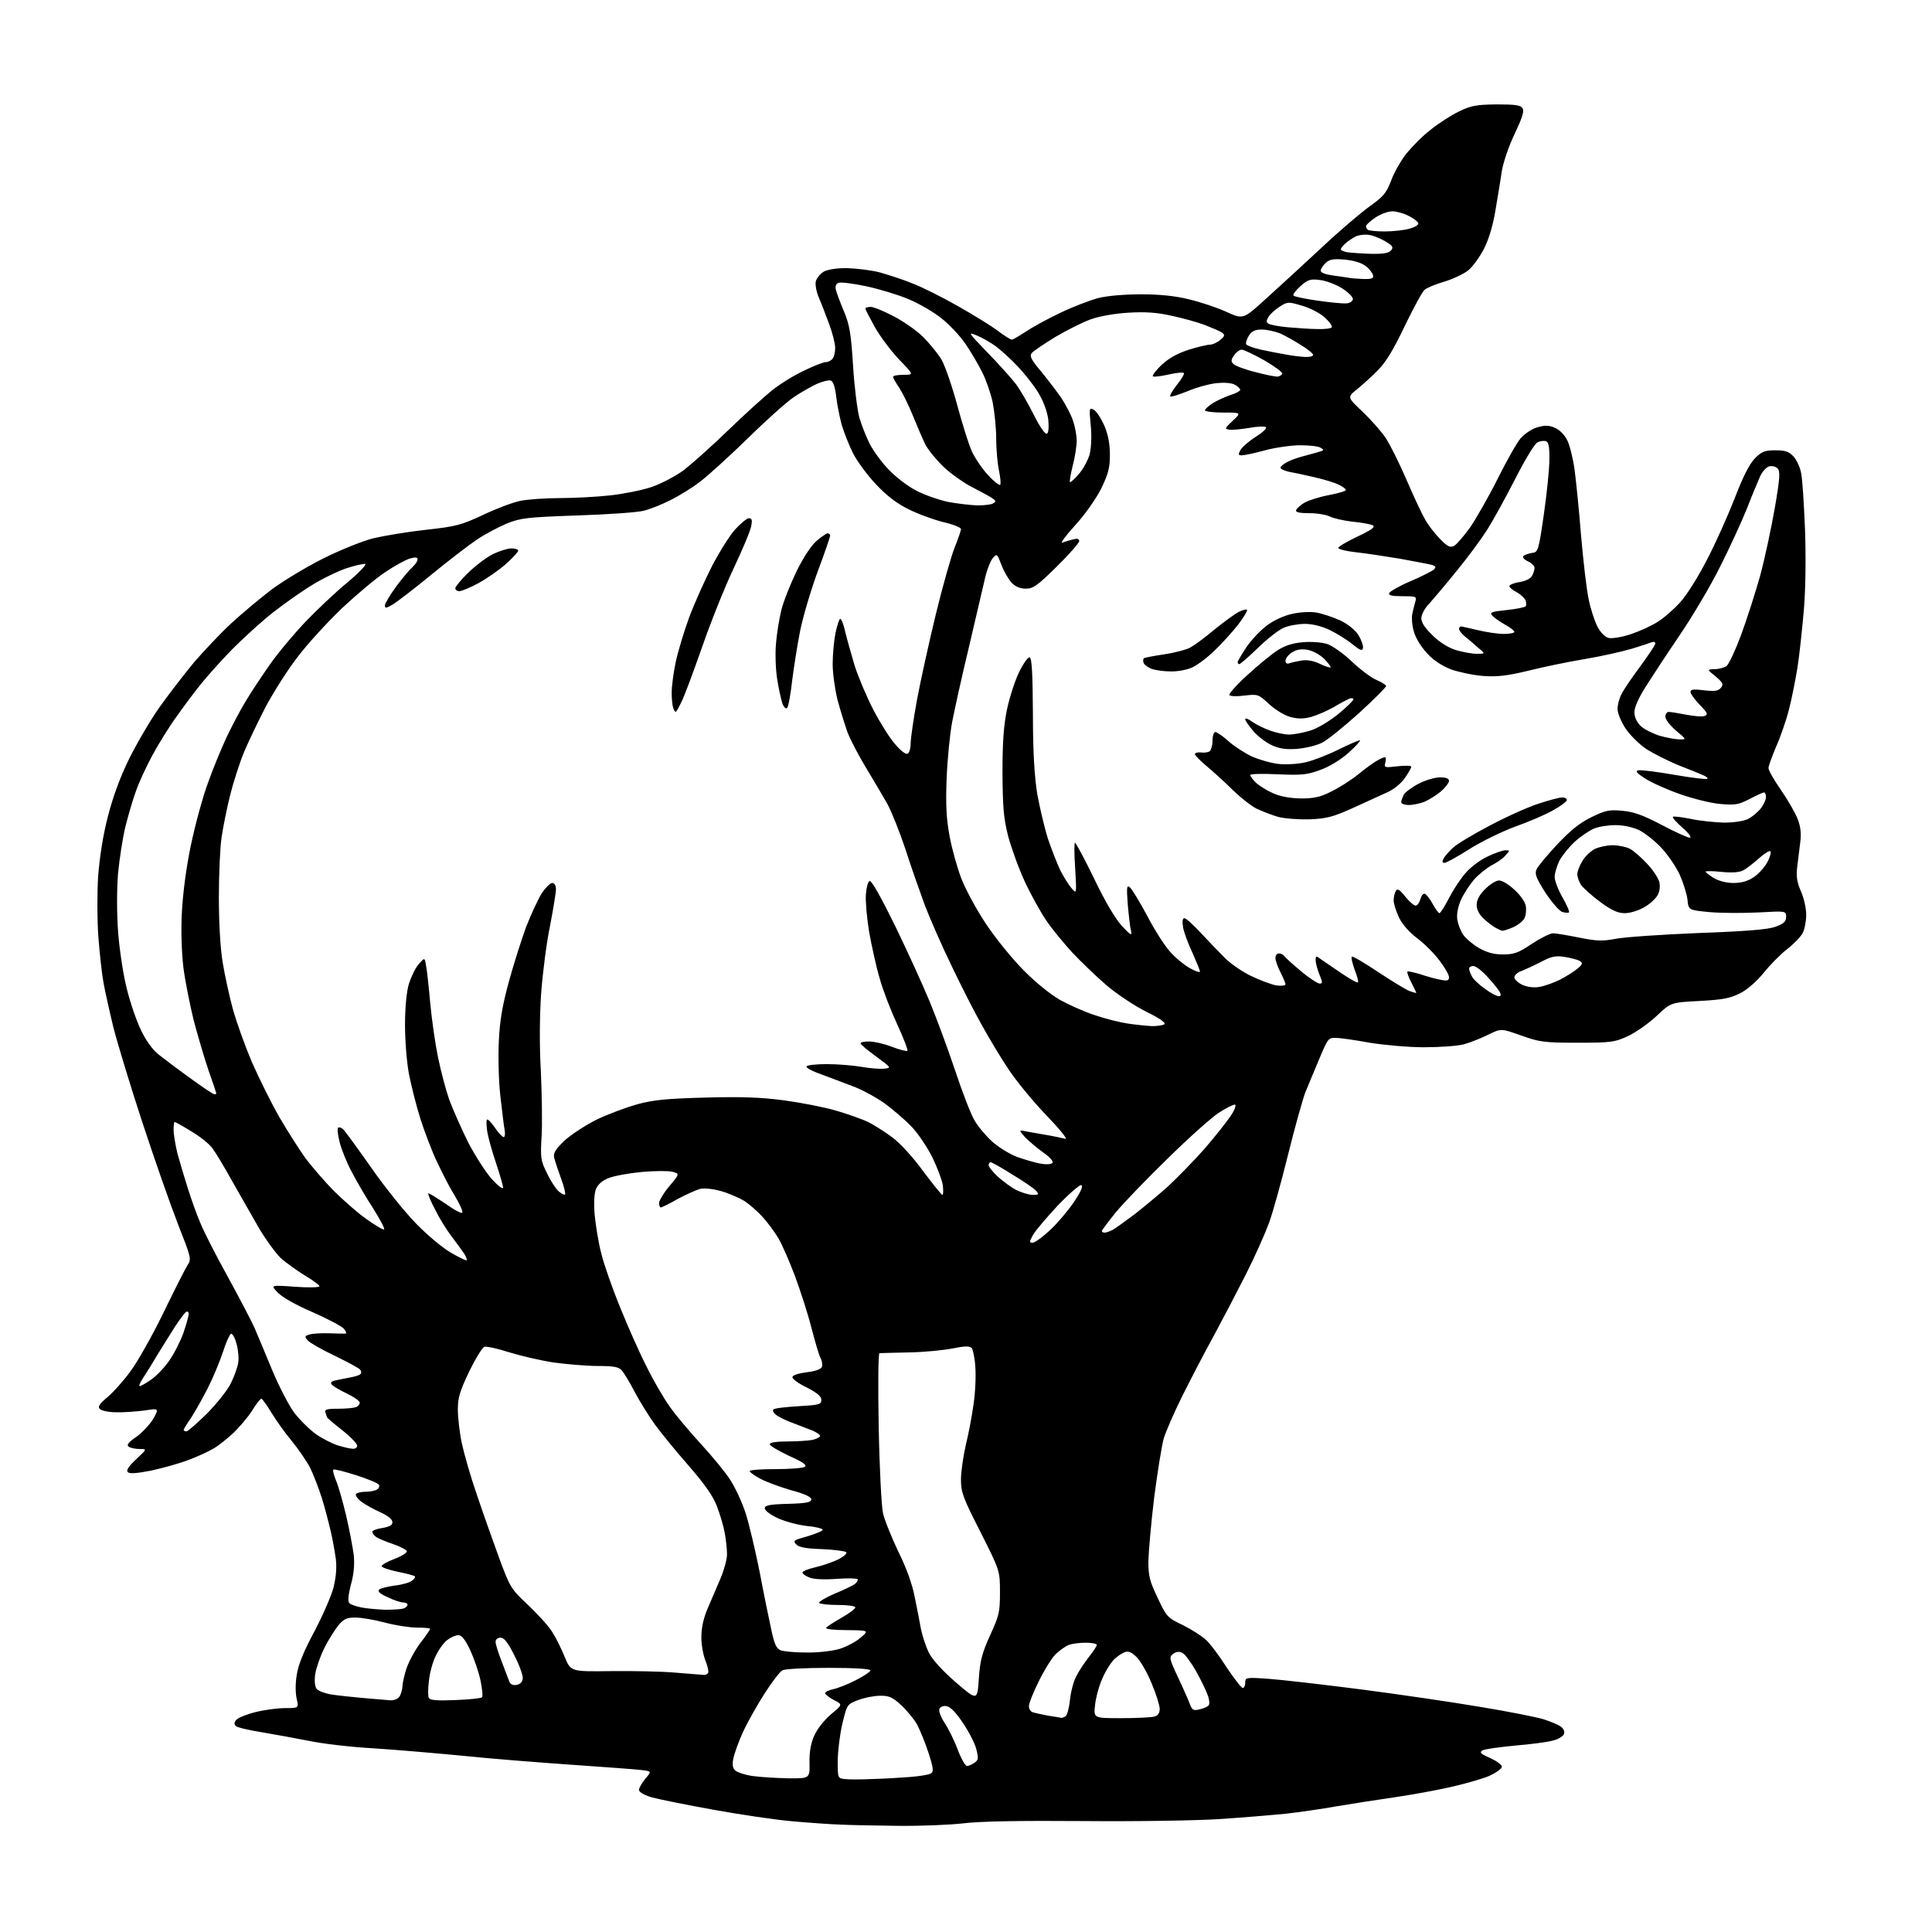 <?xml version="1.0" encoding="UTF-8" standalone="no"?>
<svg 
  version="1.1" 
  xmlns="http://www.w3.org/2000/svg" 
  xmlns:xlink="http://www.w3.org/1999/xlink" 
  xmlns:svg="http://www.w3.org/2000/svg"
  xmlns:rdf="http://www.w3.org/1999/02/22-rdf-syntax-ns#"
  xmlns:cc="http://creativecommons.org/ns#"
  xmlns:dc="http://purl.org/dc/elements/1.1/"
  viewBox="0 0 768 768"
  width="768"
  height="768"
>
<style>svg {background-color: white; }</style>"
<path stroke="none" fill="black" fill-rule="evenodd" d="M357.0,725.8C347.9,725.7 337.6,725.5 334.0,725.3C330.4,725.2 321.9,724.6 315.1,724.0C308.2,723.4 294.0,721.3 283.6,719.4C273.1,717.5 262.1,715.3 259.2,714.5C256.1,713.6 254.0,712.4 254.0,711.5C254.0,710.8 255.1,708.8 256.5,707.1C259.1,704.1 259.1,704.1 254.8,703.6C252.4,703.3 239.9,702.4 227.0,701.5C214.1,700.6 194.9,699.1 184.5,698.0C174.1,697.0 158.0,695.6 148.7,695.0C139.5,694.5 127.8,693.1 122.7,692.0C117.7,691.0 109.3,689.5 104.1,688.6C99.0,687.8 94.3,686.7 93.7,686.1C93.0,685.4 93.1,684.6 93.9,683.7C94.5,682.9 97.9,681.5 101.5,680.6C105.0,679.7 110.4,679.0 113.3,679.0C118.8,679.0 118.8,679.0 117.9,675.1C117.4,672.9 117.4,668.9 118.0,665.6C118.6,661.7 120.9,656.0 125.0,648.5C128.3,642.2 131.7,634.4 132.6,631.0C133.6,626.8 133.9,623.1 133.5,619.7C133.1,616.8 132.2,611.8 131.4,608.4C130.6,605.0 129.1,599.2 127.9,595.4C126.7,591.6 124.6,586.2 123.3,583.5C121.9,580.8 118.5,575.9 115.9,572.7C113.2,569.5 109.6,564.4 107.8,561.4C106.0,558.4 104.2,556.0 103.9,556.0C103.5,556.0 101.8,558.1 100.2,560.8C98.5,563.4 95.2,567.3 92.8,569.6C90.4,571.8 86.9,574.7 84.9,575.8C82.9,577.0 78.4,579.1 74.8,580.4C71.2,581.8 64.6,583.6 60.0,584.6C54.4,585.7 51.5,585.9 50.8,585.2C50.1,584.5 51.1,582.9 54.1,580.1C58.5,576.0 58.5,576.0 55.5,576.0C53.9,576.0 51.9,575.6 51.2,575.1C50.2,574.5 50.9,573.4 54.3,571.1C56.7,569.3 59.7,566.1 61.0,563.9C63.2,559.8 63.2,559.8 57.4,560.7C54.1,561.1 49.1,561.5 46.2,561.4C43.3,561.4 40.4,560.8 39.7,560.1C38.8,559.2 39.4,558.2 42.7,555.4C45.0,553.5 49.1,548.9 51.8,545.2C54.6,541.5 60.5,531.0 64.9,522.0C69.3,512.9 73.6,504.4 74.5,503.0C76.2,500.5 76.0,500.0 70.7,486.5C67.7,478.8 61.4,460.8 56.7,446.5C52.0,432.2 46.8,415.1 45.1,408.5C43.5,401.9 41.7,393.8 41.1,390.4C40.5,387.1 39.6,379.0 39.1,372.4C38.6,365.9 38.6,355.1 39.0,348.5C39.6,340.8 40.9,332.2 42.9,324.5C44.9,316.7 47.8,308.8 51.4,301.5C54.4,295.5 59.8,286.2 63.5,281.0C67.2,275.8 73.4,267.8 77.2,263.2C81.1,258.7 87.6,251.8 91.8,247.9C95.9,244.1 103.2,238.0 107.9,234.4C112.6,230.9 121.9,225.3 128.5,222.0C135.1,218.7 144.0,215.1 148.3,214.0C152.5,213.0 162.0,211.4 169.3,210.6C181.3,209.3 183.4,208.7 192.0,204.7C197.2,202.2 203.9,199.7 206.8,199.1C209.7,198.5 216.8,198.0 222.6,198.0C228.4,198.0 237.4,197.5 242.8,196.9C248.1,196.3 255.6,194.8 259.3,193.5C263.0,192.2 268.7,189.2 271.8,186.9C274.9,184.5 282.9,177.4 289.5,171.0C296.1,164.6 304.0,157.5 307.0,155.1C310.0,152.7 315.6,149.2 319.5,147.4C323.3,145.5 327.2,144.0 328.0,144.0C328.9,144.0 330.1,143.5 330.8,142.8C331.5,142.1 332.0,140.1 332.0,138.3C332.0,136.6 330.9,132.3 329.6,128.8C328.3,125.3 326.5,120.6 325.5,118.3C324.5,116.0 324.0,113.1 324.3,111.8C324.7,110.4 326.2,108.7 327.6,107.9C329.3,107.1 332.9,106.5 336.9,106.6C340.5,106.7 346.3,107.4 349.8,108.3C353.3,109.3 359.2,111.2 362.8,112.7C366.5,114.1 374.7,118.2 381.0,121.8C387.3,125.4 394.5,129.8 396.9,131.7C399.3,133.5 401.7,135.0 402.2,135.0C402.7,135.0 405.1,133.6 407.5,132.0C410.0,130.3 416.1,126.9 421.2,124.5C426.3,122.0 433.2,119.4 436.5,118.5C440.0,117.6 446.8,117.0 453.5,117.0C461.0,117.0 467.1,117.6 472.7,119.0C477.3,120.1 483.9,122.3 487.6,124.0C494.2,127.0 494.2,127.0 503.3,118.7C508.3,114.2 518.2,105.1 525.3,98.5C532.3,91.9 541.0,84.5 544.5,82.0C550.0,78.1 551.1,76.7 553.0,71.8C554.1,68.7 556.9,63.8 559.1,61.0C561.3,58.3 565.6,53.9 568.8,51.5C571.9,49.0 577.0,45.7 580.0,44.3C584.7,42.0 586.8,41.6 594.9,41.5C602.3,41.5 604.5,41.8 605.2,43.0C606.0,44.2 605.1,46.8 602.2,53.0C599.9,57.7 597.6,64.4 597.0,68.0C596.5,71.6 595.3,78.5 594.5,83.4C593.6,89.0 592.0,94.7 590.0,98.7C588.2,102.2 585.4,106.1 583.5,107.6C581.6,109.0 577.4,111.0 574.0,112.0C570.6,113.0 567.2,114.4 566.3,115.2C565.4,115.9 561.9,122.4 558.4,129.6C554.0,138.9 550.9,144.0 547.8,147.1C545.5,149.5 541.7,152.9 539.5,154.7C535.5,157.9 535.5,157.9 541.7,163.7C545.0,166.9 549.2,171.6 550.9,174.2C552.6,176.8 556.3,184.2 559.1,190.7C561.9,197.2 565.2,204.3 566.5,206.5C567.7,208.7 570.4,212.2 572.5,214.3C575.4,217.3 576.5,217.8 578.0,217.0C579.0,216.5 581.8,213.2 584.3,209.8C586.7,206.3 591.7,197.6 595.3,190.4C598.9,183.2 603.0,175.9 604.5,174.2C606.0,172.5 608.9,170.5 611.0,169.9C614.1,169.0 615.6,169.0 618.0,170.0C619.9,170.8 621.9,172.8 623.0,175.0C624.0,177.0 625.3,182.2 625.9,186.6C626.5,190.9 627.7,202.8 628.5,213.0C629.4,223.2 630.7,234.5 631.5,238.1C632.2,241.8 633.8,246.6 634.9,248.9C636.2,251.4 637.9,253.2 639.5,253.6C640.9,253.9 644.6,253.3 648.3,252.1C651.8,250.9 656.7,248.7 659.1,247.1C661.5,245.6 665.5,242.1 668.0,239.3C670.5,236.6 675.3,228.9 678.6,222.4C682.0,215.9 686.9,204.9 689.6,198.0C692.9,189.4 695.4,184.5 697.6,182.2C700.3,179.5 701.5,179.0 705.7,179.0C709.7,179.0 711.1,179.5 712.9,181.4C714.2,182.8 715.6,185.8 716.0,188.2C716.5,190.6 717.1,200.4 717.5,210.0C717.9,220.7 717.8,233.1 717.1,242.0C716.4,250.0 715.3,260.6 714.5,265.5C713.7,270.4 712.2,278.0 711.1,282.2C710.0,286.5 707.7,293.1 706.0,296.9C704.4,300.7 703.0,304.5 703.0,305.3C703.0,306.2 705.2,310.1 708.0,314.1C710.7,318.0 713.7,323.2 714.6,325.6C715.8,328.7 716.1,331.4 715.6,335.0C715.3,337.7 714.7,342.1 714.4,344.8C714.0,348.3 714.3,350.7 715.9,354.3C717.1,357.0 718.0,361.2 718.0,363.6C718.0,366.1 717.4,369.3 716.6,370.9C715.8,372.4 713.0,375.3 710.4,377.3C707.8,379.3 703.6,383.6 701.1,386.7C698.3,390.1 694.6,393.4 691.8,394.8C687.9,396.8 684.9,397.4 675.6,397.9C664.2,398.5 664.2,398.5 658.6,403.8C655.5,406.7 650.4,410.3 647.3,411.8C641.8,414.3 640.7,414.5 627.0,414.5C613.6,414.5 611.9,414.2 604.6,411.6C596.7,408.8 596.7,408.8 591.6,411.3C588.8,412.7 584.5,414.4 582.0,415.1C579.5,415.8 572.4,416.3 566.0,416.3C559.7,416.3 550.0,415.4 544.5,414.5C539.0,413.5 533.0,412.6 531.2,412.6C528.0,412.5 527.9,412.7 524.4,421.0C522.4,425.7 520.0,431.6 518.9,434.2C517.9,436.8 514.8,447.8 512.1,458.7C509.4,469.6 506.0,481.9 504.5,486.0C503.0,490.1 498.9,499.4 495.3,506.5C491.7,513.6 485.9,524.7 482.5,531.0C479.0,537.3 473.5,547.9 470.2,554.5C466.9,561.1 463.5,568.9 462.6,571.8C461.8,574.7 460.1,585.3 458.8,595.3C457.6,605.3 456.6,616.6 456.5,620.5C456.5,626.6 457.0,628.5 460.2,635.2C463.7,642.7 464.1,643.1 470.2,646.0C473.6,647.7 477.7,650.3 479.3,651.8C481.0,653.3 484.7,658.2 487.6,662.8C490.6,667.3 493.5,671.0 494.0,671.0C494.6,671.0 495.0,670.0 495.0,668.9C495.0,666.8 495.2,666.7 504.8,667.4C510.1,667.8 526.5,669.7 541.3,671.6C556.0,673.5 577.1,676.6 588.3,678.5C599.4,680.3 610.8,682.6 613.5,683.4C616.3,684.3 619.4,685.6 620.4,686.3C621.6,687.2 622.1,688.4 621.7,689.3C621.4,690.2 619.4,691.4 617.3,691.9C615.2,692.5 608.4,693.4 602.2,693.9C596.0,694.5 590.2,695.3 589.3,695.8C588.0,696.6 588.6,697.2 592.3,698.8C594.9,700.0 597.0,701.5 597.0,702.3C597.0,703.1 594.7,704.7 591.9,706.0C589.0,707.2 582.0,709.2 576.1,710.5C570.3,711.8 560.3,713.6 554.0,714.5C547.7,715.4 537.5,717.0 531.5,718.0C525.5,719.1 516.2,720.4 511.0,721.0C505.8,721.5 494.1,722.5 485.0,723.1C475.8,723.7 451.7,724.1 430.5,723.9C405.4,723.7 389.3,724.0 383.0,724.8C377.8,725.4 366.1,725.9 357.0,725.8zM346.5,707.2C350.9,707.1 357.7,706.7 361.5,706.4C365.4,706.1 369.2,705.5 370.0,705.0C371.2,704.3 371.1,703.0 369.1,696.8C367.8,692.8 365.7,687.7 364.5,685.4C363.2,683.2 360.3,679.7 358.1,677.7C354.7,674.6 353.3,674.0 349.7,674.1C347.4,674.1 343.5,674.9 341.1,675.8C336.7,677.5 336.7,677.6 334.9,685.0C333.9,689.1 333.1,695.7 333.0,699.7C333.0,706.8 333.0,706.9 335.8,707.2C337.3,707.4 342.1,707.4 346.5,707.2zM313.2,706.9C321.9,707.0 321.9,707.0 321.8,700.7C321.7,696.4 322.3,693.0 323.7,689.9C324.9,687.2 327.7,683.7 330.4,681.4C335.0,677.6 335.0,677.6 331.5,675.8C329.6,674.8 328.0,673.5 328.0,673.1C328.0,672.6 329.5,671.8 331.2,671.5C333.0,671.1 337.1,669.5 340.2,667.9C343.4,666.3 346.0,664.5 346.0,664.0C346.0,663.4 339.7,663.0 329.4,663.0C320.3,663.0 312.0,663.4 311.0,664.0C310.0,664.5 306.9,668.6 304.0,673.1C301.1,677.6 297.2,684.5 295.4,688.4C293.6,692.3 291.9,697.1 291.5,699.1C291.0,701.7 291.3,703.0 292.4,703.9C293.3,704.6 296.3,705.6 299.2,706.0C302.1,706.4 308.4,706.8 313.2,706.9zM384.4,702.0C385.1,702.0 386.4,701.4 387.4,700.7C389.0,699.6 389.0,698.9 388.1,695.3C387.5,693.0 385.1,688.3 382.7,684.8C380.0,680.7 377.7,678.4 376.2,678.2C374.9,678.0 373.8,678.5 373.4,679.4C373.1,680.2 374.0,682.6 375.4,684.7C376.8,686.8 379.2,691.5 380.6,695.2C382.0,699.0 383.7,702.0 384.4,702.0zM422.0,682.9C422.3,682.9 423.0,682.6 423.6,682.2C424.2,681.8 425.0,679.0 425.3,675.9C425.6,672.8 426.7,668.5 427.8,666.4C428.9,664.2 431.2,660.8 432.9,658.6C434.6,656.5 436.0,654.3 436.0,653.9C436.0,653.4 434.0,653.0 431.6,653.0C429.1,653.0 426.1,653.4 424.8,653.9C423.5,654.4 421.2,656.1 419.6,657.6C418.0,659.2 415.0,664.1 412.9,668.4C410.7,672.8 409.0,677.2 409.0,678.2C409.0,679.2 409.6,680.3 410.4,680.6C411.2,680.9 414.0,681.5 416.6,682.0C419.3,682.4 421.7,682.8 422.0,682.9zM445.6,683.0C451.6,683.0 457.5,682.7 458.8,682.4C460.3,682.0 461.0,681.0 461.0,679.3C461.0,678.0 459.6,673.4 457.8,669.2C456.1,665.0 453.4,660.3 451.9,658.8C450.0,656.9 448.6,656.2 447.3,656.7C446.3,657.0 444.4,658.2 443.1,659.4C441.8,660.6 439.6,664.0 438.3,667.0C436.9,670.0 435.6,674.9 435.3,677.8C434.7,683.0 434.7,683.0 445.6,683.0zM476.8,679.5C478.3,679.2 479.9,678.5 480.4,678.0C480.9,677.5 480.8,675.8 480.1,673.9C479.5,672.1 477.4,667.8 475.5,664.4C473.5,660.9 471.1,657.6 470.1,657.1C468.8,656.4 467.7,656.5 466.4,657.4C464.7,658.7 464.7,659.1 468.2,666.6C470.3,671.0 472.4,675.8 473.0,677.4C473.9,679.8 474.4,680.1 476.8,679.5zM155.2,675.9C157.0,675.9 158.3,675.3 159.0,674.1C159.5,673.0 160.0,671.3 160.0,670.2C160.0,669.1 160.7,666.0 161.6,663.2C162.5,660.5 165.0,655.9 167.1,653.1C169.3,650.3 171.0,647.7 171.0,647.5C171.0,647.2 168.6,647.0 165.8,647.0C162.9,647.0 157.1,646.1 153.0,645.0C148.9,643.9 143.6,643.0 141.3,643.0C137.9,643.0 136.7,643.5 134.5,646.1C133.1,647.9 130.5,651.9 128.9,655.2C127.3,658.4 125.7,663.0 125.3,665.5C124.9,668.4 125.2,670.5 125.9,671.4C126.6,672.2 129.3,673.2 131.8,673.6C134.4,674.0 140.1,674.6 144.5,675.0C148.9,675.4 153.7,675.8 155.2,675.9zM181.1,675.8C186.5,675.6 191.2,675.1 191.6,674.7C192.0,674.4 191.7,671.3 191.0,668.0C190.3,664.6 188.4,659.2 186.9,655.9C184.9,651.7 183.5,650.0 182.2,650.0C181.1,650.0 179.1,650.9 177.7,652.0C176.3,653.1 174.3,655.9 173.2,658.3C172.0,660.6 170.8,665.1 170.5,668.2C170.1,671.3 170.1,674.4 170.5,675.0C171.0,675.9 174.2,676.1 181.1,675.8zM389.1,667.3C389.6,660.0 390.4,657.1 393.6,650.0C397.2,642.2 397.5,640.8 397.5,633.0C397.5,624.4 397.5,624.4 389.8,609.1C382.8,595.4 382.0,593.2 382.0,588.2C382.0,585.0 382.9,578.9 383.9,574.5C385.0,570.1 386.4,562.7 387.0,558.2C387.7,553.6 388.0,546.9 387.7,543.3C387.5,539.7 386.7,536.3 386.2,535.8C385.4,535.0 383.2,535.1 378.8,536.0C375.3,536.7 367.6,537.5 361.5,537.6C355.4,537.7 350.1,537.9 349.6,537.9C349.1,538.0 349.0,550.8 349.3,567.2C349.6,583.5 350.4,598.7 351.0,601.5C351.6,604.2 354.4,611.1 357.1,616.8C360.3,623.2 362.7,629.9 363.6,634.8C364.5,639.0 365.6,644.8 366.1,647.6C366.7,650.5 368.1,654.7 369.3,657.1C370.7,659.8 374.7,664.2 380.0,668.8C388.5,676.1 388.5,676.1 389.1,667.3zM205.2,669.8C206.7,669.6 207.6,668.7 207.8,667.3C208.0,666.2 206.5,662.0 204.5,658.1C201.9,652.9 200.4,651.0 199.0,651.0C197.8,651.0 197.0,651.7 197.0,652.7C197.0,653.6 198.1,657.1 199.4,660.4C200.7,663.8 202.0,667.3 202.4,668.3C202.8,669.5 203.8,670.0 205.2,669.8zM279.7,665.8C280.3,665.9 281.1,665.6 281.5,665.0C281.8,664.5 281.3,662.4 280.5,660.3C279.6,658.2 278.8,654.0 278.8,650.9C278.8,647.1 279.6,643.4 281.3,639.4C282.7,636.2 285.0,630.8 286.4,627.5C287.8,624.2 289.0,619.9 289.0,617.9C289.0,615.9 288.6,612.1 288.1,609.4C287.6,606.6 286.2,601.9 285.0,598.8C283.5,594.8 280.3,590.2 273.9,582.8C268.9,577.1 262.9,569.8 260.5,566.5C258.1,563.2 254.5,557.4 252.4,553.5C250.4,549.6 248.0,545.7 247.2,544.8C246.0,543.4 244.1,543.0 237.6,543.0C233.1,543.0 225.2,542.3 220.0,541.6C214.8,540.8 206.7,538.9 202.2,537.5C197.6,536.0 193.2,535.1 192.5,535.4C191.7,535.7 189.0,540.1 186.5,545.2C182.8,553.0 182.0,555.6 182.0,560.3C182.0,563.5 182.7,569.6 183.6,573.8C184.5,578.0 187.1,587.1 189.5,594.0C191.8,600.9 195.8,612.1 198.3,619.0C202.8,631.2 203.1,631.6 209.9,638.0C213.7,641.6 218.1,646.4 219.5,648.7C221.0,651.0 223.2,655.5 224.5,658.7C226.9,664.5 226.9,664.5 242.7,664.3C251.4,664.2 263.0,664.4 268.5,664.9C274.0,665.3 279.0,665.8 279.7,665.8zM320.6,656.9C325.0,657.0 330.9,656.3 333.6,655.5C336.3,654.7 340.1,652.7 342.0,651.1C345.5,648.1 345.5,648.1 336.7,648.0C331.7,648.0 328.1,647.6 328.4,647.1C328.7,646.6 331.5,644.8 334.5,643.1C337.5,641.4 340.0,639.5 340.0,639.0C340.0,638.4 337.0,638.0 333.1,638.0C329.2,638.0 325.9,637.6 325.6,637.2C325.3,636.8 328.1,635.1 331.8,633.5C335.5,632.0 339.1,630.2 339.8,629.7C340.4,629.2 341.0,628.4 341.0,627.9C341.0,627.4 337.3,627.3 332.8,627.6C327.7,628.0 323.4,627.8 321.8,627.1C320.2,626.5 319.0,625.6 319.0,625.1C319.0,624.6 321.4,623.6 324.2,623.0C327.1,622.3 331.2,620.9 333.4,619.8C335.5,618.7 336.8,617.5 336.4,617.0C335.9,616.6 331.6,616.0 326.8,615.8C320.5,615.6 317.6,615.1 316.5,613.9C315.1,612.5 315.5,612.2 321.0,610.7C324.3,609.7 327.0,608.6 327.0,608.1C327.0,607.6 324.1,606.9 320.7,606.6C317.2,606.2 312.0,604.8 309.2,603.5C306.3,602.2 304.0,600.4 304.0,599.6C304.0,598.4 305.8,598.0 313.2,597.8C320.6,597.6 322.5,597.2 322.5,596.0C322.5,595.1 319.9,593.8 314.5,592.4C310.1,591.1 304.6,589.1 302.2,587.8C299.9,586.6 298.0,585.2 298.0,584.8C298.0,584.3 302.6,584.0 308.2,584.0C313.9,584.0 319.1,583.6 319.9,583.1C320.9,582.4 319.2,581.2 313.6,578.7C309.4,576.7 306.0,574.7 306.0,574.1C306.0,573.4 308.7,573.0 312.9,573.0C316.7,573.0 321.2,572.7 322.9,572.4C324.6,572.0 326.0,571.3 326.0,570.8C326.0,570.3 324.5,569.3 322.8,568.6C321.0,567.9 317.5,566.6 315.0,565.6C312.5,564.7 309.6,563.3 308.6,562.5C307.5,561.7 307.0,560.7 307.4,560.3C307.8,559.8 312.3,559.3 317.3,559.0C325.7,558.5 326.5,558.3 326.5,556.5C326.5,555.1 324.9,553.7 320.8,551.6C317.6,550.1 315.0,548.2 315.0,547.5C315.0,546.7 317.1,546.0 320.6,545.5C324.1,545.1 326.3,544.3 326.7,543.4C327.0,542.5 326.8,540.9 326.1,539.7C325.5,538.5 323.9,533.0 322.5,527.6C321.1,522.1 318.1,512.9 316.0,507.2C313.8,501.4 310.9,494.7 309.4,492.2C308.0,489.8 305.1,485.9 303.1,483.7C301.1,481.5 297.9,478.7 295.9,477.4C293.9,476.2 289.8,474.4 286.7,473.5C283.5,472.6 280.0,472.2 278.3,472.6C276.8,473.0 272.8,474.8 269.4,476.6C266.1,478.5 263.0,480.0 262.7,480.0C262.3,480.0 262.0,479.2 262.0,478.2C262.0,477.3 263.8,474.2 266.1,471.5C270.2,466.6 270.2,466.6 267.3,465.8C265.8,465.4 260.2,465.4 254.9,465.9C249.7,466.4 243.7,467.5 241.7,468.4C239.4,469.3 237.6,470.9 236.9,472.7C236.2,474.4 236.0,478.4 236.4,483.0C236.8,487.1 237.9,494.0 239.0,498.2C240.0,502.4 243.4,512.1 246.5,519.7C249.6,527.3 254.3,538.0 257.1,543.4C259.8,548.9 264.0,556.1 266.4,559.4C268.8,562.8 274.4,569.4 278.8,574.2C283.2,579.0 288.4,585.3 290.3,588.3C292.2,591.2 295.0,597.2 296.4,601.5C297.8,605.9 300.3,616.5 302.0,625.0C303.6,633.5 305.7,643.8 306.6,647.8C307.8,653.5 308.6,655.3 310.3,656.0C311.5,656.5 316.1,656.9 320.6,656.9zM153.2,639.9C156.3,639.9 159.5,639.7 160.4,639.4C161.3,639.1 162.0,638.4 162.0,637.9C162.0,637.4 161.2,637.0 160.2,637.0C159.3,637.0 156.5,636.1 154.1,634.9C151.1,633.6 150.0,632.6 150.7,631.9C151.2,631.4 154.0,630.7 156.8,630.3C159.7,630.0 162.8,629.1 163.7,628.4C164.7,627.7 165.2,626.9 164.9,626.6C164.6,626.3 161.6,625.5 158.1,624.8C154.7,624.1 151.8,623.1 151.7,622.6C151.6,622.1 153.9,620.8 156.8,619.7C159.7,618.6 161.9,617.2 161.7,616.6C161.5,616.0 158.9,614.7 156.0,613.7C153.0,612.7 150.0,611.4 149.3,610.8C148.6,610.2 148.0,609.4 148.0,608.9C148.0,608.4 149.8,607.7 152.0,607.4C154.8,606.9 156.0,606.3 156.0,605.1C156.0,604.0 154.2,602.5 151.1,601.1C148.4,599.9 145.0,598.0 143.6,596.9C142.1,595.8 141.2,594.4 141.5,593.9C141.9,593.4 143.6,593.0 145.3,593.0C147.1,593.0 149.1,592.6 149.9,592.1C150.6,591.6 151.0,590.8 150.6,590.2C150.3,589.6 146.2,587.9 141.5,586.4C136.8,584.9 132.8,583.9 132.5,584.2C132.2,584.5 132.7,586.4 133.6,588.6C134.5,590.7 136.3,597.0 137.6,602.5C138.9,608.0 140.2,615.0 140.6,618.0C141.0,621.7 140.7,625.6 139.5,629.9C138.4,634.2 138.2,636.6 138.9,637.3C139.4,637.8 141.6,638.6 143.7,639.0C145.8,639.4 150.1,639.8 153.2,639.9zM140.2,575.9C141.2,576.0 142.0,575.4 142.0,574.7C142.0,573.9 139.3,571.1 136.0,568.5C132.7,565.9 130.0,563.6 130.0,563.4C130.0,563.3 129.7,562.5 129.4,561.6C128.9,560.3 129.7,560.0 134.3,560.0C137.4,560.0 140.5,559.7 141.4,559.4C142.3,559.1 143.0,558.2 143.0,557.6C143.0,556.9 140.7,555.3 138.0,554.0C135.2,552.7 132.5,551.1 131.9,550.4C131.2,549.5 131.7,549.0 134.0,548.6C135.6,548.3 138.3,547.7 140.0,547.4C141.6,547.1 143.2,546.5 143.4,546.1C143.7,545.7 143.6,545.0 143.2,544.5C142.8,543.9 138.3,541.5 133.2,539.0C128.1,536.6 123.2,533.8 122.4,532.9C121.0,531.3 121.1,531.1 123.0,530.5C124.2,530.1 127.7,529.9 130.8,530.0C133.9,530.1 136.9,530.2 137.4,530.1C137.9,530.1 137.5,529.1 136.6,528.1C135.6,527.1 130.0,524.1 124.0,521.5C117.5,518.7 112.1,515.6 110.4,513.8C107.5,510.8 107.5,510.8 117.2,511.5C122.6,511.9 127.0,511.8 127.0,511.3C127.0,510.9 124.4,508.9 121.3,507.1C118.2,505.2 113.9,502.1 111.7,500.2C109.6,498.2 105.5,492.6 102.6,487.6C99.7,482.6 95.0,474.2 92.0,469.0C89.1,463.8 85.7,458.1 84.4,456.4C83.2,454.7 79.4,451.7 76.0,449.7C72.6,447.6 69.7,446.0 69.4,446.0C69.2,446.0 69.0,447.4 69.0,449.1C69.0,450.8 69.7,455.0 70.5,458.4C71.4,461.7 73.3,468.1 74.7,472.5C76.1,476.9 78.3,483.1 79.7,486.3C81.0,489.5 85.9,499.2 90.7,507.8C95.4,516.4 100.1,525.4 101.2,527.9C102.3,530.5 105.4,537.8 108.1,544.4C110.8,550.9 114.8,558.7 117.0,561.6C119.2,564.5 123.1,568.3 125.6,570.1C128.2,571.9 132.1,573.9 134.4,574.6C136.7,575.3 139.3,575.9 140.2,575.9zM74.1,569.0C74.7,569.0 78.4,565.7 82.4,561.8C86.3,557.8 90.6,552.4 91.8,549.8C93.1,547.2 94.4,543.6 94.7,541.7C95.0,539.9 94.7,536.5 94.0,534.1C93.4,531.8 92.4,530.0 91.8,530.2C91.3,530.4 89.8,533.7 88.6,537.5C87.3,541.4 84.6,547.9 82.5,552.0C80.4,556.1 77.4,561.4 75.9,563.7C74.3,566.0 73.0,568.1 73.0,568.4C73.0,568.7 73.5,569.0 74.1,569.0zM55.6,551.0C56.0,551.0 58.1,549.8 60.1,548.4C62.2,547.0 65.5,543.5 67.4,540.7C69.4,537.8 71.9,532.8 73.0,529.6C74.1,526.3 75.0,523.1 75.0,522.3C75.0,521.5 74.6,521.2 74.0,521.5C73.5,521.8 71.5,524.4 69.6,527.3C67.8,530.2 64.5,535.4 62.3,539.0C60.2,542.6 57.6,546.7 56.6,548.2C55.6,549.8 55.1,551.0 55.6,551.0zM185.4,501.0C185.8,501.0 185.4,499.8 184.5,498.3C183.5,496.9 181.2,493.7 179.3,491.2C177.4,488.7 174.5,484.0 172.9,480.7C171.2,477.5 170.0,474.6 170.3,474.4C170.5,474.2 173.5,476.1 177.1,478.5C180.6,481.0 183.6,482.6 183.8,482.0C184.0,481.4 182.6,478.3 180.7,475.2C178.7,472.0 175.6,465.9 173.6,461.6C171.6,457.4 168.7,449.7 167.1,444.7C165.5,439.6 163.5,431.7 162.6,427.1C161.7,422.5 161.0,413.7 161.0,407.6C161.0,400.4 161.6,394.5 162.5,391.2C163.4,388.4 165.1,384.8 166.4,383.3C168.8,380.6 168.8,380.6 169.3,383.5C169.7,385.2 170.4,391.9 171.0,398.5C171.6,405.1 173.0,414.9 174.1,420.2C175.2,425.6 177.2,433.2 178.6,437.2C180.1,441.2 183.5,448.9 186.2,454.3C189.0,459.6 193.2,466.2 195.6,468.8C198.0,471.4 199.9,472.9 200.0,472.1C200.0,471.4 198.7,466.9 197.1,462.1C195.5,457.4 193.9,451.6 193.6,449.2C193.3,446.9 193.3,445.0 193.7,445.0C194.2,445.0 195.6,446.6 196.9,448.5C198.2,450.4 199.7,452.0 200.2,452.0C200.7,452.0 200.9,450.8 200.6,449.2C200.3,447.7 199.6,441.7 198.9,435.7C198.2,429.6 198.0,420.2 198.3,413.7C198.7,405.3 199.8,399.3 202.4,389.8C204.3,382.9 207.4,373.2 209.2,368.3C211.1,363.5 213.8,357.6 215.3,355.2C216.8,352.9 218.7,351.0 219.5,351.0C220.4,351.0 221.0,352.0 221.0,353.5C221.0,354.9 219.9,361.5 218.6,368.3C217.2,375.0 215.7,387.0 215.1,395.0C214.5,404.1 214.4,415.6 215.0,425.9C215.4,435.0 215.6,446.5 215.3,451.6C214.8,460.2 214.9,461.3 217.4,466.3C218.8,469.3 220.9,472.5 222.0,473.5C223.1,474.5 224.3,475.1 224.6,474.8C224.9,474.5 224.2,471.6 223.0,468.4C221.8,465.1 220.6,461.5 220.3,460.2C219.9,458.4 220.7,457.0 224.3,453.5C226.9,451.1 232.7,447.3 237.3,445.0C241.9,442.8 249.2,440.1 253.6,438.9C259.9,437.2 265.3,436.7 280.5,436.3C294.5,435.9 302.7,436.2 311.6,437.4C318.3,438.3 327.6,440.1 332.4,441.5C337.2,442.9 343.0,445.0 345.3,446.1C347.6,447.3 351.9,450.0 354.8,452.2C357.8,454.4 363.1,460.2 367.0,465.6C370.9,470.8 374.3,475.0 374.6,475.0C375.0,475.0 375.0,473.3 374.8,471.2C374.5,469.2 372.6,464.1 370.6,460.0C368.5,455.9 364.8,450.3 362.2,447.7C359.6,445.0 354.8,440.9 351.5,438.5C348.2,436.2 342.6,433.1 339.0,431.8C335.4,430.4 329.7,428.3 326.3,427.0C322.8,425.8 320.3,424.4 320.6,423.9C320.9,423.4 324.5,423.0 328.7,423.0C332.9,423.0 339.1,423.5 342.5,424.1C345.9,424.7 350.0,425.0 351.6,424.8C354.4,424.5 354.3,424.4 348.3,420.0C344.9,417.5 342.1,415.2 342.1,414.8C342.0,414.3 343.6,414.0 345.5,414.0C347.4,414.0 351.4,414.9 354.5,416.1C357.6,417.3 360.4,418.0 360.7,417.7C361.0,417.4 359.2,412.7 356.7,407.3C354.2,401.9 351.0,393.7 349.7,389.0C348.3,384.3 346.5,376.0 345.5,370.5C344.6,365.0 344.0,358.3 344.2,355.6C344.4,352.8 345.0,350.5 345.7,350.2C346.5,350.0 350.3,356.8 355.9,368.2C360.8,378.3 366.9,391.7 369.5,398.0C372.1,404.3 376.7,416.6 379.6,425.3C382.5,434.1 386.0,443.1 387.4,445.4C388.7,447.7 391.8,451.4 394.3,453.7C396.7,455.9 401.2,458.7 404.3,459.9C407.5,461.0 411.8,462.3 413.9,462.6C416.2,463.0 418.0,462.8 418.4,462.2C418.8,461.6 417.1,459.8 414.8,458.2C412.4,456.5 409.2,453.8 407.6,452.2C405.3,449.7 405.1,449.2 406.6,449.5C407.7,449.7 411.4,450.4 415.0,451.0C418.6,451.6 422.4,452.4 423.5,452.7C424.6,453.0 421.2,448.8 415.9,443.3C410.6,437.8 403.8,429.5 400.8,424.9C397.7,420.3 393.0,412.4 390.3,407.5C387.5,402.6 382.1,392.0 378.3,384.0C374.4,376.0 369.6,365.0 367.5,359.5C365.5,354.0 362.0,344.1 359.9,337.5C357.7,330.9 354.5,322.8 352.7,319.5C350.8,316.2 347.0,309.7 344.2,305.1C341.4,300.5 338.1,294.2 336.9,291.1C335.8,288.0 334.0,282.2 332.9,278.1C331.9,274.0 331.0,267.7 331.0,264.0C331.0,260.3 331.5,254.8 332.1,251.7C332.8,248.6 333.6,246.0 334.0,246.0C334.5,246.0 335.4,248.4 336.0,251.2C336.7,254.1 338.4,260.1 339.7,264.5C341.1,268.9 344.4,276.8 347.1,282.0C349.8,287.2 353.7,293.5 355.9,295.9C358.1,298.5 360.1,300.0 360.8,299.6C361.5,299.2 362.0,297.4 362.0,295.5C362.0,293.7 363.1,285.9 364.5,278.3C365.9,270.7 369.3,255.4 372.0,244.2C374.7,233.1 378.1,221.1 379.5,217.6C380.9,214.2 382.0,210.9 382.0,210.3C382.0,209.7 378.8,208.4 374.8,207.5C370.9,206.5 364.6,204.2 360.9,202.3C356.3,200.0 352.3,196.9 348.1,192.4C344.7,188.8 340.7,183.3 339.1,180.2C337.5,177.0 335.5,171.9 334.6,168.9C333.8,166.0 332.8,160.9 332.4,157.7C332.0,154.0 331.2,151.6 330.3,151.3C329.5,151.0 327.0,151.6 324.7,152.6C322.4,153.7 318.3,156.0 315.5,157.9C312.8,159.7 304.4,167.2 297.0,174.5C289.6,181.7 281.0,189.5 278.0,191.7C275.0,194.0 269.8,197.2 266.5,198.8C263.2,200.5 258.5,202.4 256.0,203.0C253.5,203.7 241.6,204.5 229.5,204.9C209.5,205.6 207.0,205.9 201.5,208.1C198.2,209.5 192.8,212.3 189.6,214.5C186.3,216.7 178.1,223.0 171.4,228.5C164.7,234.0 157.8,239.3 156.1,240.3C153.6,241.8 153.0,241.9 153.0,240.7C153.0,239.9 155.0,236.6 157.3,233.4C159.7,230.1 162.7,226.6 163.8,225.6C165.0,224.5 166.0,223.1 166.0,222.4C166.0,221.5 165.2,221.4 163.0,222.0C161.3,222.5 156.9,224.9 153.2,227.4C149.5,229.8 141.7,236.4 135.8,241.9C130.0,247.5 122.0,256.2 118.2,261.3C114.3,266.3 108.7,275.2 105.6,281.0C102.6,286.8 98.7,294.9 97.0,299.0C95.3,303.1 92.8,310.8 91.5,316.0C90.2,321.2 88.7,328.7 88.1,332.7C87.5,336.6 87.0,347.4 87.0,356.7C87.0,366.8 87.6,377.1 88.5,382.5C89.3,387.4 91.1,395.7 92.5,400.9C93.9,406.0 97.3,415.5 100.0,421.9C102.8,428.3 107.7,438.2 111.0,444.0C114.4,449.8 119.1,457.2 121.5,460.5C124.0,463.8 129.0,469.6 132.7,473.4C136.5,477.1 142.3,482.3 145.8,484.7C149.3,487.2 152.4,489.0 152.7,488.7C153.0,488.3 151.0,484.6 148.3,480.3C145.5,476.0 141.7,469.5 139.8,465.8C137.8,462.1 135.7,456.8 135.0,454.0C134.3,451.2 134.0,448.6 134.4,448.3C134.7,448.0 135.6,448.2 136.3,448.8C137.1,449.5 142.1,456.4 147.6,464.2C153.0,472.0 161.1,482.0 165.5,486.5C169.9,491.0 176.0,496.1 179.0,497.8C182.0,499.6 184.9,501.0 185.4,501.0zM410.5,494.0C411.4,494.0 414.5,491.7 417.5,488.9C420.4,486.2 424.7,481.1 427.0,477.7C429.7,473.6 430.7,471.4 429.8,471.1C429.2,470.9 425.0,474.5 420.5,479.2C416.1,483.9 411.7,489.1 410.7,490.8C409.1,493.7 409.1,494.0 410.5,494.0zM439.1,490.0C439.7,490.0 441.1,489.5 442.3,488.9C443.5,488.2 447.4,485.4 451.0,482.7C454.6,479.9 460.5,475.0 464.2,471.7C467.8,468.4 474.3,461.7 478.7,456.8C483.0,451.8 487.7,445.9 489.2,443.6C490.8,441.3 491.5,439.3 490.9,439.1C490.4,439.0 487.4,440.4 484.4,442.4C481.4,444.4 472.2,452.6 464.0,460.7C455.8,468.7 446.5,478.3 443.5,482.0C440.5,485.7 438.0,489.0 438.0,489.4C438.0,489.7 438.5,490.0 439.1,490.0zM410.4,475.0C412.9,475.0 413.1,474.8 412.0,473.5C411.3,472.6 407.1,469.7 402.6,467.0C398.2,464.2 394.2,462.0 393.8,462.0C393.4,462.0 393.0,462.5 393.0,463.1C393.0,463.8 394.6,465.8 396.6,467.7C398.6,469.5 401.8,471.9 403.9,473.0C405.9,474.0 408.8,474.9 410.4,475.0zM85.2,435.0C85.6,435.0 86.0,434.8 86.0,434.7C86.0,434.5 84.6,430.3 82.9,425.5C81.2,420.6 78.6,411.6 77.0,405.6C75.5,399.5 73.6,390.0 72.9,384.6C72.2,378.6 71.9,369.9 72.3,362.6C72.7,355.1 74.0,344.9 75.9,335.9C77.6,327.8 80.6,316.8 82.6,311.4C84.5,305.9 87.9,297.8 90.0,293.2C92.2,288.6 95.6,282.1 97.7,278.7C99.7,275.3 104.1,268.7 107.4,264.0C110.7,259.3 117.1,251.7 121.5,247.1C125.9,242.5 133.3,235.5 137.9,231.7C142.6,227.8 145.8,224.4 145.2,224.2C144.5,224.0 141.1,224.8 137.7,225.9C134.2,227.1 128.0,230.1 124.0,232.6C120.0,235.0 113.1,239.9 108.6,243.4C104.1,246.9 96.8,253.6 92.3,258.1C87.8,262.7 82.2,269.0 79.8,272.0C77.4,275.0 73.1,280.7 70.3,284.7C67.4,288.6 63.1,295.6 60.6,300.2C58.1,304.8 55.1,311.3 54.0,314.6C52.8,317.8 51.0,324.1 49.9,328.4C48.8,332.8 47.5,341.3 46.9,347.4C46.4,354.5 46.4,363.1 47.0,371.2C47.6,378.2 49.1,388.2 50.5,393.4C51.8,398.7 54.3,405.9 56.0,409.4C57.8,413.3 60.6,417.2 62.8,419.0C64.8,420.6 70.5,424.9 75.5,428.5C80.4,432.1 84.8,435.0 85.2,435.0zM458.0,407.9C459.9,407.9 462.1,407.6 462.8,407.2C463.6,406.6 461.2,404.9 455.7,402.2C451.1,399.9 444.0,395.2 439.9,391.7C435.8,388.2 429.7,382.3 426.3,378.7C422.9,375.0 418.2,369.3 415.9,365.9C413.6,362.5 409.7,355.5 407.3,350.3C404.9,345.1 402.0,337.0 400.7,332.2C398.9,325.0 398.6,320.6 398.5,307.0C398.5,295.0 399.0,288.2 400.3,282.0C401.3,277.3 403.4,270.7 405.1,267.2C406.8,263.7 408.7,261.1 409.3,261.3C410.2,261.6 410.5,267.9 410.6,283.6C410.6,299.1 411.2,308.4 412.3,315.5C413.3,321.0 415.2,329.1 416.6,333.5C418.1,337.9 420.3,343.5 421.5,346.0C422.8,348.5 424.7,351.6 425.9,353.0C428.0,355.5 428.0,355.5 427.4,345.2C427.0,339.6 427.0,335.0 427.3,335.0C427.7,335.0 431.1,341.4 434.9,349.2C439.3,358.4 443.3,365.1 445.9,368.0C449.5,371.9 450.1,372.1 449.6,370.0C449.2,368.6 448.7,363.9 448.3,359.5C447.8,352.7 447.9,351.7 449.1,352.7C449.9,353.3 453.0,358.4 456.0,364.0C458.9,369.6 463.0,376.0 465.1,378.3C467.1,380.6 470.6,383.5 472.9,384.8C475.1,386.1 477.0,386.7 477.0,386.2C477.0,385.7 475.6,382.3 474.0,378.7C472.3,375.1 470.6,370.6 470.3,368.6C469.9,366.3 470.1,365.0 470.8,365.0C471.5,365.0 474.3,367.6 477.2,370.7C480.1,373.8 484.4,378.3 486.7,380.6C488.9,382.9 493.7,386.2 497.2,387.9C500.7,389.6 505.2,391.3 507.3,391.7C509.3,392.0 511.0,391.8 511.0,391.3C511.0,390.8 510.1,388.7 509.0,386.5C507.9,384.3 507.0,381.8 507.0,380.8C507.0,379.8 507.6,379.0 508.4,379.0C509.2,379.0 510.2,379.5 510.5,380.0C510.9,380.6 513.8,383.3 517.1,386.0C520.4,388.8 523.8,391.0 524.6,391.0C525.8,391.0 525.8,390.5 524.5,387.4C523.7,385.4 523.0,382.9 523.0,381.8C523.0,379.9 523.1,379.8 525.2,381.4C526.5,382.3 530.2,384.8 533.4,387.0C536.7,389.2 539.5,390.8 539.8,390.5C540.1,390.3 539.5,388.0 538.5,385.5C537.6,382.9 537.0,380.6 537.4,380.3C537.7,380.0 542.3,382.7 547.7,386.3C553.1,389.9 558.7,393.3 560.2,393.9C561.8,394.5 563.0,394.8 563.0,394.7C563.0,394.5 562.1,392.7 561.0,390.5C559.9,388.4 559.2,386.4 559.5,386.2C559.7,386.0 562.0,386.5 564.7,387.3C567.3,388.2 571.0,389.2 572.8,389.5C575.4,390.0 576.0,389.8 576.0,388.4C576.0,387.5 574.3,384.5 572.2,381.8C570.2,379.1 566.2,375.1 563.4,373.0C560.2,370.6 557.4,367.4 556.1,364.7C555.0,362.3 554.0,359.3 554.0,357.9C554.0,356.6 554.4,354.9 554.9,354.1C555.5,353.1 556.4,353.6 558.6,356.4C560.2,358.4 562.1,360.0 562.7,360.0C563.4,360.0 564.2,358.9 564.6,357.5C565.0,356.1 565.7,355.1 566.4,355.3C567.0,355.5 568.4,357.3 569.5,359.3C570.6,361.3 571.8,363.0 572.2,363.0C572.6,363.0 574.3,360.3 576.0,357.0C577.7,353.7 580.7,349.1 582.8,346.8C584.8,344.5 588.8,341.6 591.5,340.4C594.2,339.1 597.4,338.0 598.4,338.0C600.3,338.0 600.3,338.0 598.4,340.1C597.4,341.3 594.9,343.0 592.9,344.0C590.9,345.1 587.8,347.6 586.0,349.6C584.2,351.7 581.8,355.4 580.7,357.8C579.5,360.7 579.0,363.5 579.3,365.6C579.6,367.4 580.6,370.0 581.6,371.5C582.5,372.9 585.3,375.3 587.8,376.8C591.2,378.7 593.8,379.4 597.5,379.4C601.8,379.4 603.6,378.8 608.9,375.2C612.4,372.9 616.2,371.0 617.4,371.0C618.5,371.0 623.2,371.8 627.7,372.7C634.7,374.1 636.9,374.2 642.2,373.2C645.7,372.5 660.4,371.5 675.0,370.9C694.3,370.2 702.7,369.5 705.8,368.4C709.1,367.2 710.0,366.3 710.0,364.5C710.0,362.1 710.0,362.1 699.2,362.7C693.3,363.0 684.6,363.0 679.9,362.6C671.2,361.8 671.2,361.8 670.8,357.6C670.5,355.2 669.1,350.8 667.7,347.7C666.3,344.6 663.0,339.8 660.5,337.1C657.9,334.3 653.9,331.2 651.6,330.0C649.0,328.8 645.4,328.0 642.2,328.0C639.3,328.0 635.4,328.6 633.6,329.4C631.7,330.2 628.3,332.5 626.0,334.6C623.7,336.7 621.0,340.1 619.9,342.1C618.9,344.2 618.0,347.1 618.0,348.6C618.0,350.1 619.4,353.7 621.1,356.7C622.8,359.7 624.0,362.4 623.7,362.7C623.4,362.9 622.2,362.9 621.0,362.5C619.8,362.1 616.8,358.6 614.3,354.8C610.6,349.0 610.0,347.3 610.8,345.6C611.3,344.4 615.0,340.0 618.9,335.8C624.2,330.2 627.8,327.2 632.5,324.9C638.2,322.1 639.7,321.8 644.9,322.3C649.4,322.7 653.1,324.0 660.5,327.9C665.8,330.7 670.9,333.0 671.7,333.0C672.6,333.0 671.4,331.3 668.9,329.1C666.5,327.0 664.7,325.0 665.0,324.7C665.3,324.4 668.4,324.8 672.0,325.5C675.6,326.3 681.6,326.9 685.3,327.0C689.4,327.0 693.2,326.4 695.0,325.5C696.5,324.7 698.8,322.8 699.9,321.4C701.1,319.9 702.0,317.9 702.0,316.9C702.0,315.8 701.7,315.0 701.2,315.0C700.8,315.0 698.2,316.2 695.5,317.6C691.1,319.9 689.7,320.1 683.9,319.6C680.2,319.3 673.0,317.5 667.9,315.7C662.7,313.9 656.5,311.1 654.0,309.5C650.6,307.3 649.9,306.5 651.3,306.2C652.3,306.0 658.7,306.8 665.6,308.0C672.5,309.2 678.4,309.9 678.7,309.6C679.0,309.3 678.2,308.6 676.9,308.1C675.6,307.5 671.1,305.7 667.0,304.1C662.9,302.4 657.2,299.5 654.5,297.8C651.8,296.0 648.0,292.3 646.2,289.6C644.4,286.9 643.0,283.5 643.0,281.8C643.0,280.2 643.7,277.5 644.6,275.9C645.4,274.2 648.8,269.2 652.1,264.8C655.3,260.4 658.0,256.4 658.0,255.8C658.0,255.2 657.4,255.0 656.6,255.3C655.9,255.6 652.2,256.8 648.6,257.9C644.9,259.0 636.5,260.9 629.9,262.0C623.3,263.1 613.1,265.2 607.2,266.7C598.9,268.7 595.0,269.1 589.5,268.7C585.6,268.4 580.0,267.2 576.8,266.1C573.1,264.6 569.8,262.5 567.2,259.6C564.8,257.0 562.6,253.4 562.0,250.9C561.3,248.6 561.1,245.5 561.4,244.1C561.7,242.7 562.2,240.5 562.6,239.2C563.2,237.1 563.0,237.0 557.5,237.0C553.4,237.0 551.9,236.7 552.2,235.8C552.5,235.1 556.3,232.9 560.8,231.0C565.2,229.1 569.4,227.0 570.1,226.3C570.9,225.5 570.7,225.1 569.4,224.6C568.3,224.3 562.5,223.2 556.5,222.1C550.5,221.1 542.5,219.9 538.8,219.5C535.0,219.1 532.0,218.3 532.0,217.8C532.0,217.3 535.4,215.3 539.6,213.3C545.3,210.6 546.8,209.5 545.7,208.8C544.8,208.4 541.3,207.7 537.8,207.4C534.3,207.0 530.3,206.1 528.8,205.4C527.3,204.6 523.6,204.0 520.5,204.0C516.4,204.0 515.0,203.6 515.2,202.8C515.5,202.1 517.0,200.7 518.6,199.8C520.2,198.9 524.5,197.5 528.3,196.8C532.0,196.1 535.0,195.2 535.0,194.8C535.0,194.4 533.8,193.4 532.2,192.7C530.7,191.9 526.4,190.6 522.5,189.7C518.6,188.8 514.0,187.8 512.2,187.5C510.5,187.1 509.0,186.4 509.0,185.9C509.0,185.5 510.2,184.4 511.8,183.6C513.3,182.8 516.5,181.7 519.0,181.1C521.5,180.4 524.2,179.7 525.0,179.4C526.3,179.0 526.3,178.8 525.0,178.0C524.2,177.4 520.5,177.0 516.9,177.0C513.3,177.0 507.0,177.9 502.9,179.0C498.8,180.1 494.7,181.0 493.7,181.0C492.2,181.0 492.1,180.7 493.1,178.9C493.7,177.8 496.4,175.4 499.1,173.7C501.8,172.0 503.7,170.3 503.2,169.8C502.8,169.4 499.8,169.5 496.6,170.1C493.5,170.6 489.9,171.0 488.7,170.8C486.7,170.5 486.8,170.3 490.0,167.3C493.5,164.0 493.5,164.0 486.2,164.0C482.3,164.0 479.0,163.6 479.0,163.1C479.0,162.6 480.5,161.3 482.2,160.2C484.0,159.1 487.2,157.7 489.2,157.0C491.3,156.4 493.0,155.4 493.0,155.0C493.0,154.5 492.0,153.5 490.8,152.9C489.5,152.2 486.6,152.0 483.6,152.3C480.8,152.6 475.6,154.0 472.1,155.5C468.6,156.9 465.5,157.9 465.2,157.6C464.9,157.2 466.1,155.2 467.9,152.9C469.7,150.7 470.9,148.6 470.6,148.3C470.3,147.9 467.5,148.2 464.4,148.9C461.4,149.6 458.6,149.9 458.3,149.6C457.9,149.3 459.5,147.2 461.8,145.0C464.8,142.3 468.0,140.5 472.6,139.0C476.2,137.9 480.0,137.0 481.0,137.0C482.0,137.0 483.8,136.2 485.0,135.2C486.8,133.7 487.0,133.2 485.9,132.3C485.1,131.7 482.0,130.4 479.0,129.2C476.0,128.1 470.0,126.4 465.6,125.5C459.9,124.2 455.3,123.9 448.6,124.3C443.2,124.6 437.1,125.7 433.7,126.9C430.5,128.0 424.2,131.2 419.6,133.9C415.0,136.7 410.7,139.6 410.1,140.4C409.2,141.5 409.9,143.0 413.8,147.6C416.5,150.9 420.1,155.6 421.9,158.2C423.6,160.8 425.7,164.8 426.5,167.1C427.3,169.4 428.0,173.0 428.0,175.2C428.0,177.4 427.3,181.9 426.4,185.2C425.6,188.5 425.1,191.4 425.3,191.6C425.5,191.9 427.1,190.5 428.8,188.5C430.5,186.6 432.4,183.1 433.1,180.8C433.8,178.1 434.0,173.7 433.6,169.2C432.9,162.2 433.0,161.9 434.8,162.9C435.9,163.5 437.7,166.3 439.0,169.2C440.5,172.8 441.2,176.4 441.2,180.8C441.2,186.0 440.6,188.3 437.7,194.3C435.6,198.4 431.2,204.7 427.3,208.9C423.6,213.0 421.3,216.1 422.3,215.7C423.4,215.3 425.3,214.7 426.6,214.4C428.2,214.0 429.0,214.2 429.0,215.1C429.0,215.8 425.0,220.4 420.1,225.2C412.4,232.8 410.7,234.0 407.8,234.0C405.5,234.0 403.6,233.2 402.1,231.6C400.9,230.3 399.1,227.2 398.1,224.6C396.4,220.1 396.3,220.0 394.7,221.8C393.8,222.8 392.3,226.5 391.5,230.1C390.7,233.6 387.8,245.9 385.1,257.5C382.3,269.1 379.4,282.3 378.5,287.0C377.6,291.7 376.6,301.8 376.3,309.5C375.9,320.2 376.2,325.6 377.5,332.5C378.4,337.4 380.5,344.9 382.1,349.1C383.7,353.3 388.1,361.5 391.9,367.2C395.7,372.9 402.4,381.2 406.9,385.7C411.6,390.5 417.7,395.4 421.4,397.5C424.9,399.4 431.0,402.2 435.1,403.5C439.1,404.9 445.1,406.4 448.4,406.9C451.8,407.4 456.1,407.8 458.0,407.9zM595.7,396.0C596.7,396.0 596.8,395.5 596.1,394.2C595.6,393.3 593.4,390.6 591.2,388.2C589.1,385.9 586.6,384.0 585.7,384.0C584.7,384.0 584.0,384.5 584.0,385.1C584.0,385.7 584.5,387.0 585.1,388.1C585.6,389.2 587.9,391.4 590.2,393.0C592.5,394.7 594.9,396.0 595.7,396.0zM612.0,392.3C613.9,392.0 617.5,390.7 620.0,389.5C622.5,388.2 625.6,386.3 627.0,385.1C629.1,383.4 629.3,382.9 628.0,382.0C627.2,381.5 624.5,380.8 622.0,380.4C618.3,379.8 616.7,380.2 612.5,382.4C609.8,383.8 606.3,385.4 604.8,386.0C603.2,386.5 602.0,387.7 602.0,388.5C602.0,389.4 603.5,390.7 605.2,391.5C607.2,392.4 609.9,392.7 612.0,392.3zM597.3,370.0C596.9,370.0 595.6,369.4 594.5,368.8C593.4,368.2 591.3,366.6 589.8,365.2C588.0,363.5 587.0,361.6 587.0,359.7C587.0,357.7 588.1,355.7 590.4,353.4C592.3,351.5 594.7,350.0 595.9,350.0C597.1,350.0 599.8,351.6 601.9,353.6C604.1,355.5 606.2,358.4 606.5,360.0C606.8,361.6 606.6,363.8 606.0,365.0C605.4,366.2 603.3,367.8 601.5,368.6C599.6,369.4 597.7,370.0 597.3,370.0zM645.9,363.0C643.1,363.0 640.7,361.9 636.2,358.6C632.9,356.2 629.5,353.1 628.6,351.9C627.7,350.6 627.0,348.6 627.0,347.5C627.0,346.4 627.9,344.1 629.0,342.3C630.0,340.5 632.3,338.4 633.9,337.5C635.6,336.7 638.7,336.0 641.0,336.0C643.3,336.0 646.3,336.6 647.9,337.4C649.4,338.2 652.5,340.9 654.8,343.4C657.1,345.8 659.2,349.1 659.6,350.6C660.0,352.3 659.8,354.3 658.9,355.9C658.1,357.3 655.7,359.5 653.5,360.7C651.3,362.0 647.9,363.0 645.9,363.0zM689.1,351.0C692.2,351.0 694.8,350.3 697.1,348.7C699.0,347.5 701.4,344.8 702.5,342.8C703.6,340.8 704.1,338.8 703.8,338.4C703.4,338.0 701.3,339.3 699.1,341.3C696.9,343.2 694.2,345.4 692.9,346.0C691.4,346.8 688.5,347.0 684.3,346.6C680.9,346.2 678.0,346.2 678.0,346.5C678.0,346.8 679.5,347.9 681.2,349.0C683.2,350.2 686.3,351.0 689.1,351.0zM574.2,343.0C573.3,343.0 573.2,342.5 573.9,341.2C574.4,340.3 576.1,338.3 577.7,336.9C579.2,335.5 585.7,331.6 592.0,328.3C598.3,324.9 607.0,321.0 611.2,319.6C615.4,318.2 619.8,317.0 621.0,317.0C622.2,317.0 623.0,317.5 622.8,318.2C622.6,318.8 620.1,320.6 617.2,322.2C614.4,323.8 607.7,326.7 602.3,328.6C596.9,330.6 588.7,334.6 584.0,337.6C579.3,340.6 574.9,343.0 574.2,343.0zM520.5,325.7C516.1,325.8 510.5,325.4 508.0,324.7C505.5,324.0 501.8,322.5 499.6,321.5C497.5,320.5 493.2,317.1 490.0,314.0C486.8,310.8 482.1,306.6 479.6,304.5C477.1,302.4 475.0,300.3 475.0,299.8C475.0,299.3 476.0,299.0 477.2,299.1C478.5,299.3 480.1,299.1 480.8,298.7C481.4,298.2 482.0,296.3 482.0,294.4C482.0,292.5 482.5,291.0 483.1,291.0C483.7,291.0 486.1,292.6 488.3,294.6C490.5,296.6 494.7,299.3 497.6,300.7C500.6,302.0 505.4,303.4 508.4,303.7C511.3,304.0 516.2,303.7 519.1,303.0C522.1,302.3 528.0,300.0 532.4,297.8C536.7,295.7 540.4,294.1 540.6,294.3C540.9,294.5 538.8,296.8 536.1,299.2C533.1,301.9 528.6,304.7 525.0,306.0C519.6,308.0 517.7,308.2 508.0,307.8C501.9,307.5 497.0,307.6 497.0,308.1C497.0,308.5 498.0,309.9 499.2,311.1C500.5,312.3 503.5,314.2 506.0,315.3C508.9,316.6 512.7,317.3 517.0,317.4C522.3,317.4 524.8,316.9 529.3,314.6C532.4,313.1 537.4,309.9 540.2,307.6C543.1,305.2 546.5,302.8 547.7,302.2C548.9,301.5 550.2,301.0 550.6,301.0C550.9,301.0 551.0,302.0 550.7,303.1C550.1,305.2 550.4,305.2 555.6,304.6C558.6,304.3 561.0,304.3 561.0,304.8C561.0,305.2 559.9,307.2 558.5,309.2C557.2,311.2 554.2,313.7 551.8,314.8C549.4,315.9 543.2,318.7 538.0,321.1C529.8,324.8 527.4,325.4 520.5,325.7zM560.0,320.0C558.4,320.0 557.0,319.5 557.0,318.9C557.0,318.3 557.5,317.0 558.0,315.9C558.6,314.9 561.3,312.9 564.0,311.5C566.7,310.1 570.5,309.0 572.5,309.0C574.8,309.0 576.0,309.5 576.0,310.4C576.0,311.2 574.5,313.1 572.8,314.6C571.0,316.1 568.1,317.9 566.3,318.7C564.5,319.4 561.7,320.0 560.0,320.0zM515.5,297.7C511.1,298.0 508.5,297.6 505.5,296.2C503.3,295.2 500.0,292.7 498.2,290.6C496.5,288.6 495.0,286.5 495.0,285.9C495.0,285.3 496.3,285.8 497.9,287.0C499.5,288.1 502.8,289.7 505.1,290.5C507.4,291.3 510.7,292.0 512.4,292.0C514.2,292.0 517.9,291.3 520.6,290.5C523.5,289.7 528.1,286.9 531.8,284.0C535.2,281.2 538.0,278.5 538.0,278.0C538.0,277.5 537.2,277.4 536.2,277.8C535.3,278.2 532.5,279.7 530.0,281.2C527.5,282.6 523.6,284.3 521.2,285.0C518.1,285.8 515.9,285.8 512.9,285.0C510.6,284.4 506.9,282.1 504.5,279.9C500.2,275.9 500.0,275.9 494.7,276.5C491.7,276.9 489.0,276.8 488.7,276.3C488.4,275.8 491.6,272.2 495.8,268.4C500.0,264.5 505.4,260.1 507.7,258.6C510.6,256.7 513.6,255.7 517.8,255.3C521.4,255.0 525.2,255.3 527.6,256.0C529.8,256.8 534.1,259.8 537.5,263.1C540.8,266.2 545.2,269.5 547.2,270.3C549.3,271.2 551.0,272.3 551.0,272.7C551.0,273.2 546.2,278.0 540.3,283.4C534.4,288.7 527.8,294.1 525.6,295.2C523.3,296.4 518.9,297.4 515.5,297.7zM667.5,293.9C670.5,294.0 670.5,294.0 666.2,290.4C663.9,288.4 662.0,286.0 662.0,284.9C662.0,283.9 662.6,283.0 663.3,283.0C664.1,283.0 667.2,283.5 670.3,284.1C673.4,284.7 676.7,285.0 677.6,284.6C679.1,284.0 678.8,283.4 675.7,280.2C673.7,278.1 672.0,275.8 672.0,275.1C672.0,274.0 673.2,273.9 677.4,274.4C681.6,274.9 683.0,274.7 684.1,273.4C685.2,272.0 684.9,271.4 682.0,268.9C678.5,266.1 678.5,266.1 681.6,266.0C683.2,266.0 685.4,265.4 686.3,264.8C687.2,264.1 689.8,258.6 692.0,252.7C694.2,246.8 697.6,236.2 699.6,229.2C701.5,222.2 704.1,210.0 705.5,202.0C707.6,189.8 707.7,187.3 706.6,186.2C705.8,185.4 704.4,185.1 703.2,185.4C702.1,185.8 700.5,187.5 699.7,189.3C698.9,191.1 696.5,196.8 694.5,202.0C692.4,207.2 687.6,217.7 683.8,225.2C680.1,232.7 672.8,245.0 667.7,252.5C662.6,260.0 656.5,269.3 654.1,273.1C651.4,277.4 649.7,281.2 649.7,283.1C649.7,285.0 650.6,287.0 652.1,288.5C653.4,289.8 656.8,291.5 659.5,292.4C662.2,293.2 665.9,293.9 667.5,293.9zM268.6,283.0C268.4,283.0 267.9,282.3 267.6,281.4C267.3,280.5 267.0,277.8 267.0,275.4C267.0,272.9 267.7,267.5 268.6,263.2C269.5,259.0 271.9,251.0 274.0,245.3C276.1,239.7 280.2,230.6 283.0,225.1C285.8,219.7 289.9,213.1 292.1,210.6C294.4,208.1 296.9,206.0 297.7,206.0C298.9,206.0 299.1,206.7 298.6,209.2C298.3,211.0 295.1,218.6 291.6,226.0C288.1,233.4 282.4,247.6 279.0,257.5C275.5,267.4 271.9,277.2 270.8,279.2C269.8,281.3 268.8,283.0 268.6,283.0zM312.9,281.4C312.4,281.9 311.6,281.2 311.0,279.6C310.5,278.1 309.5,273.6 308.9,269.7C308.3,265.7 308.1,259.5 308.5,255.5C308.8,251.7 309.8,245.8 310.6,242.5C311.4,239.2 314.1,232.4 316.5,227.4C319.2,221.8 322.3,217.1 324.5,215.1C326.5,213.4 328.5,212.0 329.0,212.0C329.6,212.0 330.0,212.4 330.0,212.9C330.0,213.4 327.8,219.9 325.0,227.3C322.3,234.7 319.2,245.2 318.1,250.6C317.0,256.1 315.6,265.0 314.9,270.5C314.3,276.0 313.4,280.9 312.9,281.4zM465.3,266.9C462.7,266.9 459.3,266.4 457.8,265.9C456.4,265.3 454.9,264.3 454.6,263.5C454.3,262.7 454.4,261.9 454.8,261.6C455.2,261.4 458.8,260.7 462.8,260.1C466.9,259.5 471.4,258.3 473.0,257.5C474.5,256.7 478.8,253.6 482.6,250.4C486.4,247.3 490.8,244.1 492.3,243.3C493.9,242.5 495.4,242.1 495.7,242.4C496.0,242.7 494.4,245.4 492.1,248.4C489.8,251.3 485.5,256.1 482.5,258.9C479.5,261.8 475.5,264.7 473.5,265.5C471.6,266.3 467.9,267.0 465.3,266.9zM528.9,265.3C529.2,265.1 528.0,263.6 526.4,261.9C524.6,260.2 521.9,258.7 519.7,258.3C517.2,257.9 515.3,258.2 513.5,259.4C512.1,260.3 511.0,261.8 511.0,262.6C511.0,263.6 511.6,264.0 512.4,263.7C513.2,263.4 515.4,262.9 517.2,262.6C519.4,262.2 521.9,262.6 524.5,263.8C526.7,264.9 528.7,265.5 528.9,265.3zM492.7,264.0C492.3,264.0 492.0,263.7 492.0,263.2C492.0,262.8 493.6,260.1 495.5,257.2C497.5,254.3 501.2,250.4 503.8,248.5C506.5,246.5 510.7,244.6 513.8,244.0C516.7,243.3 521.0,243.1 523.3,243.5C525.6,243.9 529.8,245.3 532.7,246.6C536.0,248.2 538.7,250.4 540.0,252.5C541.2,254.4 542.0,256.7 541.8,257.6C541.6,258.9 540.7,258.6 537.5,256.0C535.3,254.2 531.2,251.7 528.5,250.4C525.4,248.9 521.6,248.0 518.7,248.0C516.1,248.0 512.3,248.7 510.4,249.5C508.4,250.3 503.8,253.9 500.1,257.5C496.4,261.1 493.0,264.0 492.7,264.0zM587.0,259.9C590.5,259.9 590.5,259.9 587.5,257.4C585.9,256.0 583.5,253.9 582.2,252.9C581.0,251.9 580.0,250.6 580.0,250.0C580.0,249.5 580.3,249.0 580.8,249.0C581.2,249.1 584.2,249.7 587.5,250.5C590.8,251.3 595.4,252.0 597.8,252.0C600.1,252.0 602.0,251.6 602.0,251.2C602.0,250.7 600.3,249.4 598.1,248.2C596.0,247.0 593.7,245.4 593.1,244.6C592.1,243.4 593.1,243.1 599.0,242.5C602.8,242.1 606.2,241.4 606.5,241.0C606.8,240.5 606.7,239.4 606.4,238.6C606.0,237.7 604.5,236.3 602.9,235.4C601.3,234.6 600.0,233.5 600.0,233.0C600.0,232.5 601.8,231.7 604.0,231.4C606.4,231.0 608.5,230.0 609.0,228.9C609.6,227.9 610.0,226.5 610.0,225.7C610.0,225.0 608.8,223.8 607.3,223.1C605.8,222.4 605.1,221.5 605.6,221.0C606.1,220.6 607.6,220.0 609.0,219.8C611.4,219.5 611.6,219.1 613.7,204.5C614.9,196.2 615.9,186.4 615.9,182.7C616.0,177.7 615.6,175.8 614.6,175.4C613.8,175.1 612.2,175.3 611.1,175.9C609.9,176.6 606.0,183.1 602.1,190.8C598.2,198.4 593.2,207.5 590.9,211.0C588.6,214.6 583.3,221.8 579.0,227.0C574.8,232.2 569.9,238.0 568.2,239.9C566.3,241.8 565.0,244.3 565.0,245.8C565.0,247.5 566.5,249.7 569.5,252.6C572.2,255.3 575.8,257.5 578.7,258.4C581.4,259.2 585.1,259.9 587.0,259.9zM182.6,235.0C181.7,235.0 181.0,234.5 181.0,233.8C181.0,233.2 183.4,230.3 186.3,227.5C189.2,224.7 193.6,221.4 196.1,220.2C198.6,219.0 201.8,218.0 203.3,218.0C204.8,218.0 206.0,218.4 206.0,218.9C206.0,219.4 203.8,221.8 201.1,224.2C198.4,226.6 193.5,230.0 190.2,231.8C186.9,233.6 183.5,235.0 182.6,235.0zM388.5,200.9C391.2,200.9 394.1,200.6 394.8,200.1C395.9,199.5 395.9,199.1 394.8,198.3C394.1,197.7 390.6,195.8 387.1,194.0C383.6,192.3 378.2,188.5 375.2,185.7C372.2,182.8 369.0,178.9 367.9,176.8C366.9,174.8 364.7,169.7 363.0,165.5C361.3,161.3 358.8,156.2 357.5,154.2C356.1,152.2 355.0,150.2 355.0,149.8C355.0,149.3 356.9,149.0 359.2,149.0C363.3,149.0 363.3,149.0 357.3,142.8C354.0,139.3 349.7,133.5 347.7,129.9C345.7,126.3 344.0,123.0 344.0,122.7C344.0,122.3 344.9,122.0 346.1,122.0C347.3,122.0 351.4,123.7 355.2,125.7C359.1,127.7 364.4,131.4 366.9,133.9C369.5,136.5 372.8,140.5 374.3,143.0C375.7,145.5 378.5,153.6 380.5,161.0C382.5,168.4 385.1,176.8 386.4,179.6C387.7,182.3 390.6,186.6 392.9,189.0C395.1,191.4 397.3,193.1 397.6,192.7C397.9,192.4 397.7,189.8 397.1,187.0C396.5,184.2 396.0,178.4 396.0,174.2C396.0,170.0 395.3,163.5 394.6,159.9C393.8,156.2 391.9,150.8 390.4,147.9C388.9,144.9 386.0,139.9 383.8,136.7C381.6,133.5 377.3,128.9 374.2,126.5C371.1,124.0 365.2,120.6 361.1,118.9C357.1,117.2 349.5,114.9 344.4,113.8C339.2,112.7 334.3,112.1 333.4,112.4C332.3,112.8 331.9,113.8 332.3,115.3C332.6,116.5 334.0,120.3 335.5,123.8C337.7,129.1 338.3,132.5 339.1,145.3C339.6,153.7 340.8,163.0 341.6,166.0C342.5,169.0 344.3,173.6 345.7,176.4C347.1,179.1 350.4,183.7 353.1,186.5C355.8,189.4 360.7,193.2 364.0,194.9C367.3,196.7 373.1,198.7 376.8,199.5C380.5,200.2 385.8,200.8 388.5,200.9zM416.2,172.4C416.8,172.0 417.0,169.9 416.7,166.7C416.3,163.7 414.8,159.5 412.8,156.2C411.0,153.2 407.2,148.4 404.5,145.6C401.8,142.7 397.9,139.2 395.9,137.7C394.0,136.3 390.6,134.3 388.4,133.4C384.6,131.8 384.7,132.0 392.5,140.1C397.0,144.7 402.0,150.3 403.7,152.5C405.4,154.7 408.6,160.2 410.9,164.8C413.4,169.8 415.5,172.8 416.2,172.4zM507.9,149.7C508.7,149.6 509.5,149.1 509.7,148.5C509.8,147.9 506.6,145.6 502.5,143.2C498.4,140.9 494.4,139.0 493.6,139.0C492.8,139.0 491.4,140.0 490.6,141.2C489.3,143.0 489.3,143.7 490.3,144.7C491.0,145.4 494.9,146.9 499.0,147.9C503.1,149.0 507.1,149.8 507.9,149.7zM518.8,141.9C520.5,142.0 522.0,141.6 522.0,141.1C522.0,140.6 519.9,138.8 517.2,137.2C514.6,135.5 510.8,133.4 508.8,132.5C506.7,131.7 503.5,131.0 501.6,131.0C498.9,131.0 497.6,131.6 496.4,133.5C495.6,134.8 495.1,136.4 495.4,136.9C495.8,137.4 498.4,138.4 501.3,139.0C504.1,139.6 508.5,140.5 511.0,140.9C513.5,141.4 517.0,141.8 518.8,141.9zM523.7,130.8C526.5,130.9 529.1,130.6 529.4,130.1C529.7,129.6 528.4,127.8 526.5,126.1C524.6,124.4 520.5,122.3 517.5,121.5C512.2,119.9 511.8,119.9 508.7,121.9C507.0,123.0 504.9,124.8 504.3,125.9C503.3,127.5 503.3,128.1 504.3,128.7C504.9,129.1 508.4,129.8 512.0,130.1C515.6,130.4 520.8,130.8 523.7,130.8zM535.0,120.6C536.4,120.6 537.6,119.8 537.8,119.0C537.9,118.1 536.1,116.3 533.5,114.6C530.9,113.0 526.9,111.5 524.6,111.3C520.9,110.8 519.8,111.2 516.9,113.8C515.0,115.5 513.8,117.1 514.2,117.5C514.5,117.9 518.8,118.8 523.7,119.5C528.5,120.2 533.6,120.7 535.0,120.6zM541.8,110.9C545.3,111.0 546.1,110.7 545.8,109.4C545.6,108.5 544.3,106.8 542.8,105.7C541.1,104.4 537.9,103.5 534.5,103.2C530.1,102.8 528.5,103.1 527.0,104.5C525.9,105.5 525.0,106.9 525.0,107.6C525.0,108.4 526.9,109.1 529.8,109.5C532.4,109.8 535.2,110.3 536.0,110.4C536.8,110.6 539.4,110.8 541.8,110.9zM545.1,100.9C549.9,101.0 552.1,100.6 553.0,99.5C554.0,98.3 553.6,97.7 550.8,96.0C549.0,94.9 546.1,93.7 544.4,93.4C542.6,93.1 540.2,93.4 538.9,94.0C537.6,94.7 535.7,95.9 534.8,96.8C533.8,97.6 533.0,98.7 533.0,99.1C533.0,99.5 534.2,100.1 535.8,100.3C537.3,100.5 541.5,100.8 545.1,100.9zM550.4,92.0C553.8,92.0 558.2,91.5 560.3,90.9C562.5,90.3 564.0,89.4 563.8,88.7C563.5,88.0 561.8,86.7 559.9,85.8C558.0,84.8 555.1,84.0 553.5,84.0C551.8,84.0 548.8,85.1 546.7,86.5C544.7,87.9 543.0,89.4 543.0,89.9C543.0,90.3 543.3,91.0 543.7,91.3C544.0,91.7 547.1,92.0 550.4,92.0z" />

</svg>